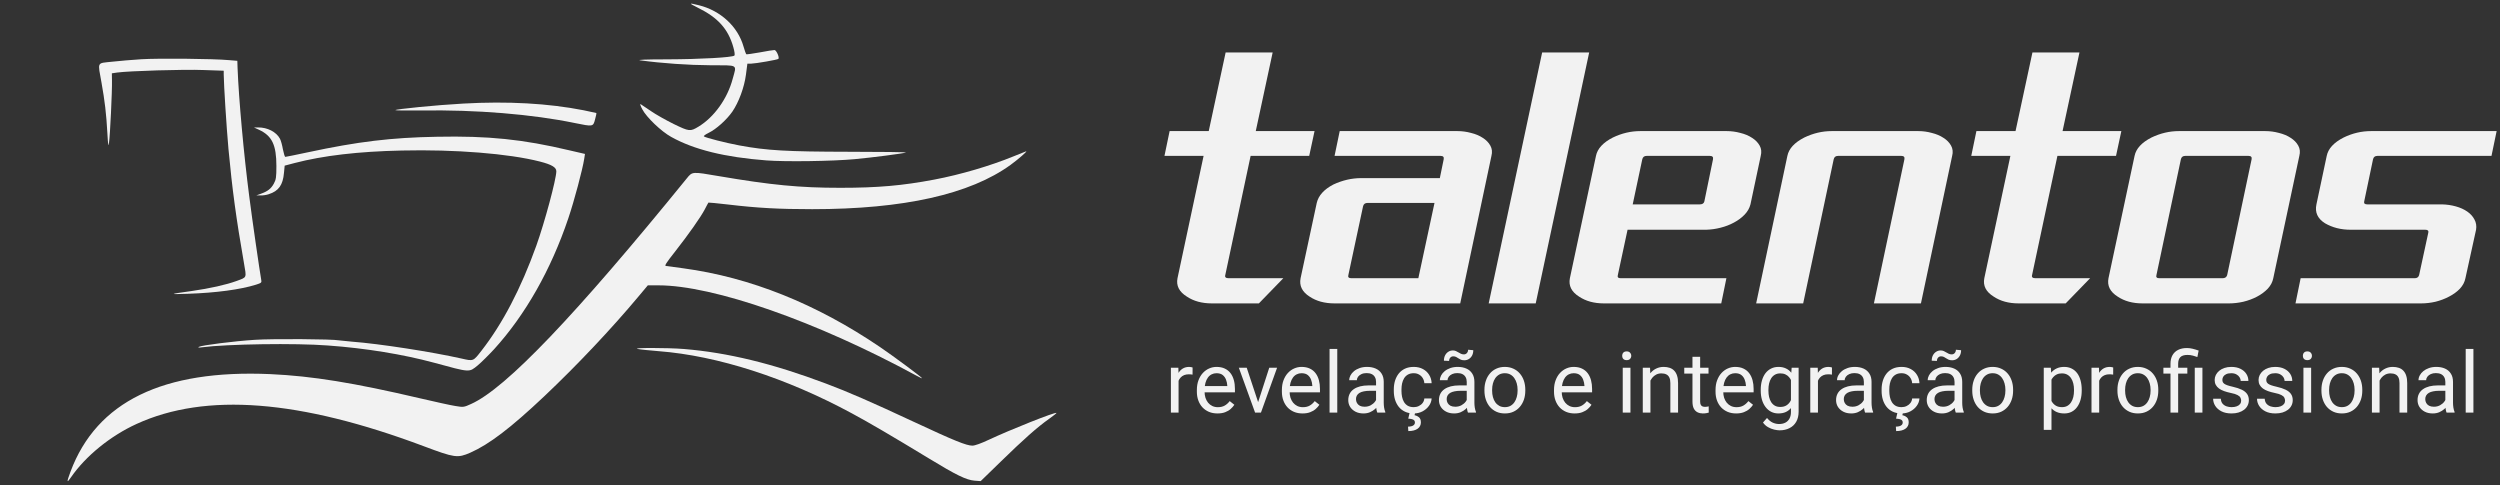 <svg width="206" height="40" viewBox="0 0 206 40" fill="none" xmlns="http://www.w3.org/2000/svg">
<rect x="0" y="0" width="206" height="40" fill="#333333" stroke="none"/>
<path d="M97.114 30.883V34H96.482V30.302H97.097L97.114 30.883ZM98.269 30.281L98.266 30.869C98.214 30.858 98.164 30.851 98.116 30.849C98.07 30.844 98.018 30.842 97.959 30.842C97.813 30.842 97.684 30.865 97.572 30.91C97.461 30.956 97.366 31.02 97.289 31.102C97.211 31.184 97.15 31.282 97.104 31.395C97.061 31.507 97.032 31.63 97.019 31.765L96.841 31.867C96.841 31.644 96.862 31.434 96.906 31.238C96.951 31.042 97.021 30.869 97.114 30.719C97.208 30.566 97.326 30.448 97.47 30.363C97.616 30.277 97.789 30.233 97.989 30.233C98.035 30.233 98.087 30.239 98.147 30.25C98.206 30.26 98.247 30.27 98.269 30.281ZM100.32 34.068C100.063 34.068 99.829 34.025 99.62 33.938C99.412 33.85 99.233 33.725 99.083 33.566C98.935 33.406 98.821 33.217 98.741 32.998C98.662 32.78 98.622 32.541 98.622 32.281V32.137C98.622 31.836 98.666 31.569 98.755 31.334C98.844 31.097 98.965 30.896 99.117 30.732C99.27 30.568 99.443 30.444 99.637 30.36C99.83 30.276 100.031 30.233 100.238 30.233C100.503 30.233 100.73 30.279 100.922 30.37C101.116 30.461 101.274 30.589 101.397 30.753C101.52 30.915 101.611 31.106 101.67 31.327C101.73 31.546 101.759 31.785 101.759 32.045V32.329H98.998V31.812H101.127V31.765C101.118 31.601 101.084 31.441 101.024 31.286C100.967 31.131 100.876 31.004 100.751 30.903C100.626 30.803 100.455 30.753 100.238 30.753C100.095 30.753 99.963 30.784 99.842 30.845C99.721 30.904 99.617 30.993 99.531 31.112C99.444 31.23 99.377 31.375 99.329 31.546C99.281 31.717 99.257 31.914 99.257 32.137V32.281C99.257 32.456 99.281 32.621 99.329 32.776C99.379 32.929 99.451 33.063 99.544 33.18C99.64 33.296 99.755 33.387 99.89 33.453C100.026 33.519 100.181 33.552 100.354 33.552C100.578 33.552 100.767 33.507 100.922 33.416C101.077 33.324 101.212 33.203 101.329 33.05L101.711 33.354C101.632 33.475 101.53 33.59 101.407 33.699C101.284 33.809 101.133 33.898 100.953 33.966C100.775 34.034 100.564 34.068 100.32 34.068ZM103.574 33.429L104.586 30.302H105.232L103.902 34H103.479L103.574 33.429ZM102.73 30.302L103.772 33.446L103.844 34H103.42L102.081 30.302H102.73ZM107.327 34.068C107.07 34.068 106.836 34.025 106.626 33.938C106.419 33.85 106.24 33.725 106.09 33.566C105.942 33.406 105.828 33.217 105.748 32.998C105.668 32.78 105.628 32.541 105.628 32.281V32.137C105.628 31.836 105.673 31.569 105.762 31.334C105.851 31.097 105.971 30.896 106.124 30.732C106.277 30.568 106.45 30.444 106.644 30.36C106.837 30.276 107.038 30.233 107.245 30.233C107.509 30.233 107.737 30.279 107.929 30.37C108.122 30.461 108.281 30.589 108.404 30.753C108.527 30.915 108.618 31.106 108.677 31.327C108.736 31.546 108.766 31.785 108.766 32.045V32.329H106.004V31.812H108.134V31.765C108.125 31.601 108.09 31.441 108.031 31.286C107.974 31.131 107.883 31.004 107.758 30.903C107.632 30.803 107.462 30.753 107.245 30.753C107.102 30.753 106.969 30.784 106.849 30.845C106.728 30.904 106.624 30.993 106.538 31.112C106.451 31.23 106.384 31.375 106.336 31.546C106.288 31.717 106.264 31.914 106.264 32.137V32.281C106.264 32.456 106.288 32.621 106.336 32.776C106.386 32.929 106.458 33.063 106.551 33.18C106.647 33.296 106.762 33.387 106.896 33.453C107.033 33.519 107.188 33.552 107.361 33.552C107.585 33.552 107.774 33.507 107.929 33.416C108.084 33.324 108.219 33.203 108.335 33.05L108.718 33.354C108.639 33.475 108.537 33.59 108.414 33.699C108.291 33.809 108.139 33.898 107.959 33.966C107.782 34.034 107.571 34.068 107.327 34.068ZM110.191 28.75V34H109.556V28.75H110.191ZM113.387 33.368V31.464C113.387 31.318 113.358 31.192 113.298 31.084C113.241 30.975 113.155 30.891 113.039 30.831C112.922 30.772 112.779 30.743 112.608 30.743C112.448 30.743 112.308 30.77 112.188 30.825C112.069 30.879 111.976 30.951 111.907 31.04C111.841 31.129 111.808 31.225 111.808 31.327H111.176C111.176 31.195 111.21 31.064 111.278 30.934C111.347 30.804 111.445 30.687 111.572 30.582C111.702 30.475 111.857 30.391 112.037 30.329C112.219 30.265 112.422 30.233 112.646 30.233C112.914 30.233 113.151 30.279 113.356 30.37C113.564 30.461 113.726 30.599 113.842 30.784C113.96 30.966 114.02 31.195 114.02 31.471V33.193C114.02 33.316 114.03 33.447 114.05 33.586C114.073 33.725 114.106 33.845 114.149 33.945V34H113.49C113.458 33.927 113.433 33.83 113.415 33.709C113.396 33.586 113.387 33.472 113.387 33.368ZM113.497 31.758L113.503 32.202H112.864C112.684 32.202 112.524 32.217 112.382 32.247C112.241 32.274 112.123 32.316 112.027 32.373C111.931 32.43 111.858 32.502 111.808 32.588C111.758 32.673 111.733 32.772 111.733 32.886C111.733 33.002 111.759 33.108 111.812 33.204C111.864 33.299 111.943 33.376 112.047 33.433C112.154 33.487 112.285 33.515 112.44 33.515C112.634 33.515 112.805 33.474 112.953 33.392C113.101 33.31 113.219 33.209 113.305 33.091C113.394 32.972 113.442 32.857 113.449 32.746L113.719 33.05C113.703 33.145 113.66 33.252 113.589 33.368C113.518 33.484 113.424 33.596 113.305 33.703C113.189 33.807 113.05 33.895 112.888 33.966C112.729 34.034 112.549 34.068 112.348 34.068C112.097 34.068 111.878 34.019 111.688 33.921C111.502 33.823 111.356 33.692 111.251 33.528C111.148 33.362 111.097 33.176 111.097 32.971C111.097 32.773 111.136 32.599 111.213 32.448C111.291 32.296 111.403 32.169 111.548 32.069C111.694 31.966 111.87 31.889 112.075 31.836C112.28 31.784 112.509 31.758 112.762 31.758H113.497ZM116.494 33.549C116.645 33.549 116.784 33.518 116.911 33.456C117.039 33.395 117.144 33.311 117.226 33.204C117.308 33.094 117.354 32.97 117.366 32.831H117.967C117.956 33.05 117.882 33.254 117.745 33.443C117.611 33.63 117.434 33.781 117.215 33.898C116.997 34.011 116.756 34.068 116.494 34.068C116.216 34.068 115.973 34.019 115.766 33.921C115.561 33.823 115.39 33.689 115.253 33.518C115.119 33.347 115.018 33.151 114.949 32.93C114.883 32.707 114.85 32.471 114.85 32.223V32.079C114.85 31.831 114.883 31.596 114.949 31.375C115.018 31.152 115.119 30.955 115.253 30.784C115.39 30.613 115.561 30.478 115.766 30.38C115.973 30.282 116.216 30.233 116.494 30.233C116.784 30.233 117.036 30.293 117.253 30.411C117.469 30.527 117.639 30.687 117.762 30.89C117.888 31.09 117.956 31.318 117.967 31.573H117.366C117.354 31.421 117.311 31.283 117.236 31.16C117.163 31.037 117.063 30.939 116.935 30.866C116.81 30.791 116.663 30.753 116.494 30.753C116.3 30.753 116.138 30.792 116.005 30.869C115.875 30.944 115.772 31.047 115.694 31.177C115.619 31.304 115.564 31.447 115.53 31.604C115.498 31.759 115.482 31.917 115.482 32.079V32.223C115.482 32.384 115.498 32.544 115.53 32.701C115.562 32.858 115.616 33.001 115.691 33.128C115.768 33.256 115.872 33.359 116.002 33.436C116.134 33.511 116.298 33.549 116.494 33.549ZM116.146 34.034H116.6L116.559 34.215C116.691 34.238 116.811 34.293 116.918 34.379C117.027 34.466 117.082 34.608 117.082 34.807C117.082 34.914 117.059 35.011 117.014 35.097C116.97 35.186 116.905 35.261 116.819 35.323C116.732 35.387 116.624 35.435 116.494 35.47C116.367 35.504 116.217 35.521 116.046 35.521L116.022 35.155C116.127 35.155 116.222 35.144 116.306 35.121C116.393 35.098 116.461 35.062 116.511 35.012C116.564 34.962 116.59 34.897 116.59 34.817C116.59 34.742 116.57 34.682 116.532 34.639C116.493 34.596 116.433 34.563 116.351 34.54C116.271 34.52 116.167 34.505 116.04 34.496L116.146 34.034ZM120.859 33.368V31.464C120.859 31.318 120.829 31.192 120.77 31.084C120.713 30.975 120.626 30.891 120.51 30.831C120.394 30.772 120.25 30.743 120.08 30.743C119.92 30.743 119.78 30.77 119.659 30.825C119.541 30.879 119.447 30.951 119.379 31.04C119.313 31.129 119.28 31.225 119.28 31.327H118.647C118.647 31.195 118.682 31.064 118.75 30.934C118.818 30.804 118.916 30.687 119.044 30.582C119.174 30.475 119.329 30.391 119.509 30.329C119.691 30.265 119.894 30.233 120.117 30.233C120.386 30.233 120.623 30.279 120.828 30.37C121.035 30.461 121.197 30.599 121.313 30.784C121.432 30.966 121.491 31.195 121.491 31.471V33.193C121.491 33.316 121.501 33.447 121.522 33.586C121.545 33.725 121.578 33.845 121.621 33.945V34H120.961C120.93 33.927 120.904 33.83 120.886 33.709C120.868 33.586 120.859 33.472 120.859 33.368ZM120.968 31.758L120.975 32.202H120.336C120.156 32.202 119.995 32.217 119.854 32.247C119.713 32.274 119.594 32.316 119.499 32.373C119.403 32.43 119.33 32.502 119.28 32.588C119.23 32.673 119.205 32.772 119.205 32.886C119.205 33.002 119.231 33.108 119.283 33.204C119.336 33.299 119.414 33.376 119.519 33.433C119.626 33.487 119.757 33.515 119.912 33.515C120.106 33.515 120.277 33.474 120.425 33.392C120.573 33.31 120.69 33.209 120.777 33.091C120.866 32.972 120.914 32.857 120.92 32.746L121.19 33.05C121.174 33.145 121.131 33.252 121.061 33.368C120.99 33.484 120.895 33.596 120.777 33.703C120.661 33.807 120.522 33.895 120.36 33.966C120.2 34.034 120.02 34.068 119.82 34.068C119.569 34.068 119.349 34.019 119.16 33.921C118.973 33.823 118.827 33.692 118.723 33.528C118.62 33.362 118.569 33.176 118.569 32.971C118.569 32.773 118.608 32.599 118.685 32.448C118.763 32.296 118.874 32.169 119.02 32.069C119.166 31.966 119.341 31.889 119.546 31.836C119.751 31.784 119.98 31.758 120.233 31.758H120.968ZM120.972 28.818L121.399 28.856C121.399 29.022 121.366 29.168 121.3 29.294C121.234 29.419 121.145 29.516 121.033 29.584C120.924 29.652 120.8 29.686 120.661 29.686C120.544 29.686 120.449 29.671 120.374 29.639C120.298 29.605 120.231 29.567 120.172 29.526C120.113 29.483 120.05 29.445 119.984 29.413C119.92 29.379 119.84 29.362 119.745 29.362C119.649 29.362 119.568 29.398 119.502 29.471C119.438 29.544 119.406 29.634 119.406 29.741L118.979 29.721C118.979 29.554 119.011 29.409 119.075 29.283C119.141 29.156 119.23 29.056 119.341 28.986C119.453 28.913 119.577 28.877 119.714 28.877C119.812 28.877 119.897 28.894 119.97 28.928C120.045 28.96 120.116 28.997 120.182 29.041C120.248 29.081 120.317 29.119 120.387 29.153C120.458 29.185 120.539 29.201 120.63 29.201C120.726 29.201 120.806 29.165 120.873 29.092C120.939 29.017 120.972 28.925 120.972 28.818ZM122.318 32.192V32.113C122.318 31.847 122.357 31.599 122.435 31.372C122.512 31.141 122.624 30.942 122.77 30.773C122.915 30.602 123.092 30.47 123.299 30.377C123.507 30.281 123.739 30.233 123.997 30.233C124.256 30.233 124.49 30.281 124.697 30.377C124.907 30.47 125.085 30.602 125.23 30.773C125.379 30.942 125.491 31.141 125.569 31.372C125.646 31.599 125.685 31.847 125.685 32.113V32.192C125.685 32.459 125.646 32.706 125.569 32.934C125.491 33.161 125.379 33.361 125.23 33.532C125.085 33.7 124.908 33.833 124.701 33.928C124.496 34.022 124.263 34.068 124.003 34.068C123.744 34.068 123.51 34.022 123.303 33.928C123.095 33.833 122.918 33.7 122.77 33.532C122.624 33.361 122.512 33.161 122.435 32.934C122.357 32.706 122.318 32.459 122.318 32.192ZM122.951 32.113V32.192C122.951 32.377 122.972 32.551 123.016 32.715C123.059 32.877 123.124 33.02 123.21 33.145C123.299 33.271 123.41 33.37 123.542 33.443C123.674 33.514 123.828 33.549 124.003 33.549C124.177 33.549 124.328 33.514 124.458 33.443C124.59 33.37 124.7 33.271 124.786 33.145C124.873 33.02 124.938 32.877 124.981 32.715C125.027 32.551 125.049 32.377 125.049 32.192V32.113C125.049 31.931 125.027 31.759 124.981 31.597C124.938 31.433 124.872 31.288 124.783 31.163C124.696 31.035 124.587 30.935 124.455 30.862C124.325 30.789 124.172 30.753 123.997 30.753C123.823 30.753 123.671 30.789 123.539 30.862C123.409 30.935 123.299 31.035 123.21 31.163C123.124 31.288 123.059 31.433 123.016 31.597C122.972 31.759 122.951 31.931 122.951 32.113ZM129.749 34.068C129.492 34.068 129.258 34.025 129.048 33.938C128.841 33.85 128.662 33.725 128.512 33.566C128.364 33.406 128.25 33.217 128.17 32.998C128.09 32.78 128.05 32.541 128.05 32.281V32.137C128.05 31.836 128.095 31.569 128.184 31.334C128.272 31.097 128.393 30.896 128.546 30.732C128.699 30.568 128.872 30.444 129.065 30.36C129.259 30.276 129.46 30.233 129.667 30.233C129.931 30.233 130.159 30.279 130.351 30.37C130.544 30.461 130.703 30.589 130.826 30.753C130.949 30.915 131.04 31.106 131.099 31.327C131.158 31.546 131.188 31.785 131.188 32.045V32.329H128.426V31.812H130.556V31.765C130.547 31.601 130.512 31.441 130.453 31.286C130.396 31.131 130.305 31.004 130.18 30.903C130.054 30.803 129.883 30.753 129.667 30.753C129.523 30.753 129.391 30.784 129.271 30.845C129.15 30.904 129.046 30.993 128.959 31.112C128.873 31.23 128.806 31.375 128.758 31.546C128.71 31.717 128.686 31.914 128.686 32.137V32.281C128.686 32.456 128.71 32.621 128.758 32.776C128.808 32.929 128.88 33.063 128.973 33.18C129.069 33.296 129.184 33.387 129.318 33.453C129.455 33.519 129.61 33.552 129.783 33.552C130.007 33.552 130.196 33.507 130.351 33.416C130.506 33.324 130.641 33.203 130.757 33.05L131.14 33.354C131.06 33.475 130.959 33.59 130.836 33.699C130.713 33.809 130.561 33.898 130.381 33.966C130.204 34.034 129.993 34.068 129.749 34.068ZM134.35 30.302V34H133.714V30.302H134.35ZM133.666 29.321C133.666 29.218 133.697 29.132 133.758 29.061C133.822 28.99 133.916 28.955 134.039 28.955C134.159 28.955 134.252 28.99 134.315 29.061C134.382 29.132 134.415 29.218 134.415 29.321C134.415 29.419 134.382 29.503 134.315 29.574C134.252 29.642 134.159 29.676 134.039 29.676C133.916 29.676 133.822 29.642 133.758 29.574C133.697 29.503 133.666 29.419 133.666 29.321ZM135.997 31.091V34H135.365V30.302H135.963L135.997 31.091ZM135.847 32.011L135.583 32.001C135.586 31.748 135.623 31.514 135.696 31.3C135.769 31.083 135.872 30.895 136.004 30.736C136.136 30.576 136.293 30.453 136.476 30.367C136.66 30.278 136.864 30.233 137.087 30.233C137.27 30.233 137.434 30.259 137.58 30.309C137.725 30.356 137.85 30.434 137.952 30.541C138.057 30.648 138.137 30.787 138.191 30.958C138.246 31.127 138.273 31.333 138.273 31.577V34H137.638V31.57C137.638 31.376 137.609 31.221 137.552 31.105C137.495 30.986 137.412 30.901 137.303 30.849C137.193 30.794 137.059 30.767 136.899 30.767C136.742 30.767 136.599 30.8 136.469 30.866C136.341 30.932 136.231 31.023 136.137 31.139C136.046 31.255 135.974 31.389 135.922 31.539C135.872 31.687 135.847 31.844 135.847 32.011ZM140.782 30.302V30.787H138.783V30.302H140.782ZM139.459 29.403H140.092V33.084C140.092 33.209 140.111 33.304 140.15 33.368C140.189 33.431 140.239 33.474 140.3 33.494C140.362 33.515 140.428 33.525 140.499 33.525C140.551 33.525 140.606 33.52 140.663 33.511C140.722 33.5 140.766 33.491 140.796 33.484L140.799 34C140.749 34.016 140.683 34.031 140.601 34.044C140.521 34.06 140.424 34.068 140.311 34.068C140.156 34.068 140.013 34.038 139.883 33.976C139.753 33.915 139.65 33.812 139.572 33.669C139.497 33.523 139.459 33.327 139.459 33.081V29.403ZM143.059 34.068C142.801 34.068 142.568 34.025 142.358 33.938C142.151 33.85 141.972 33.725 141.821 33.566C141.673 33.406 141.559 33.217 141.479 32.998C141.4 32.78 141.36 32.541 141.36 32.281V32.137C141.36 31.836 141.404 31.569 141.493 31.334C141.582 31.097 141.703 30.896 141.855 30.732C142.008 30.568 142.181 30.444 142.375 30.36C142.569 30.276 142.769 30.233 142.977 30.233C143.241 30.233 143.469 30.279 143.66 30.37C143.854 30.461 144.012 30.589 144.135 30.753C144.258 30.915 144.349 31.106 144.409 31.327C144.468 31.546 144.498 31.785 144.498 32.045V32.329H141.736V31.812H143.865V31.765C143.856 31.601 143.822 31.441 143.763 31.286C143.706 31.131 143.615 31.004 143.489 30.903C143.364 30.803 143.193 30.753 142.977 30.753C142.833 30.753 142.701 30.784 142.58 30.845C142.459 30.904 142.356 30.993 142.269 31.112C142.182 31.23 142.115 31.375 142.067 31.546C142.02 31.717 141.996 31.914 141.996 32.137V32.281C141.996 32.456 142.02 32.621 142.067 32.776C142.118 32.929 142.189 33.063 142.283 33.18C142.378 33.296 142.493 33.387 142.628 33.453C142.765 33.519 142.92 33.552 143.093 33.552C143.316 33.552 143.505 33.507 143.66 33.416C143.815 33.324 143.951 33.203 144.067 33.05L144.45 33.354C144.37 33.475 144.269 33.59 144.146 33.699C144.022 33.809 143.871 33.898 143.691 33.966C143.513 34.034 143.302 34.068 143.059 34.068ZM147.632 30.302H148.206V33.921C148.206 34.247 148.14 34.525 148.008 34.755C147.876 34.986 147.691 35.16 147.454 35.278C147.219 35.399 146.948 35.459 146.641 35.459C146.513 35.459 146.363 35.439 146.189 35.398C146.019 35.359 145.85 35.292 145.684 35.196C145.52 35.103 145.382 34.976 145.27 34.817L145.602 34.441C145.757 34.628 145.918 34.758 146.087 34.831C146.258 34.904 146.426 34.94 146.593 34.94C146.793 34.94 146.966 34.902 147.112 34.827C147.258 34.752 147.371 34.64 147.451 34.492C147.533 34.346 147.574 34.166 147.574 33.952V31.115L147.632 30.302ZM145.085 32.192V32.12C145.085 31.838 145.118 31.581 145.185 31.351C145.253 31.119 145.35 30.919 145.475 30.753C145.603 30.587 145.757 30.459 145.937 30.37C146.117 30.279 146.319 30.233 146.545 30.233C146.777 30.233 146.98 30.274 147.153 30.356C147.329 30.436 147.477 30.553 147.598 30.709C147.721 30.861 147.818 31.046 147.888 31.262C147.959 31.479 148.008 31.724 148.035 31.997V32.312C148.01 32.583 147.961 32.827 147.888 33.043C147.818 33.259 147.721 33.444 147.598 33.597C147.477 33.749 147.329 33.867 147.153 33.949C146.978 34.029 146.773 34.068 146.538 34.068C146.317 34.068 146.117 34.022 145.937 33.928C145.759 33.835 145.606 33.704 145.479 33.535C145.351 33.367 145.253 33.168 145.185 32.94C145.118 32.71 145.085 32.461 145.085 32.192ZM145.718 32.12V32.192C145.718 32.377 145.736 32.55 145.772 32.711C145.811 32.873 145.869 33.016 145.947 33.139C146.027 33.262 146.128 33.359 146.251 33.429C146.374 33.498 146.521 33.532 146.692 33.532C146.902 33.532 147.075 33.487 147.211 33.398C147.348 33.31 147.456 33.192 147.536 33.046C147.618 32.901 147.682 32.742 147.728 32.571V31.748C147.702 31.622 147.664 31.502 147.611 31.385C147.561 31.267 147.495 31.162 147.413 31.071C147.333 30.977 147.234 30.903 147.116 30.849C146.997 30.794 146.858 30.767 146.699 30.767C146.526 30.767 146.376 30.803 146.251 30.876C146.128 30.947 146.027 31.045 145.947 31.17C145.869 31.293 145.811 31.436 145.772 31.601C145.736 31.762 145.718 31.936 145.718 32.12ZM149.799 30.883V34H149.167V30.302H149.782L149.799 30.883ZM150.954 30.281L150.951 30.869C150.898 30.858 150.848 30.851 150.8 30.849C150.755 30.844 150.702 30.842 150.643 30.842C150.497 30.842 150.368 30.865 150.257 30.91C150.145 30.956 150.051 31.02 149.973 31.102C149.896 31.184 149.834 31.282 149.789 31.395C149.745 31.507 149.717 31.63 149.703 31.765L149.525 31.867C149.525 31.644 149.547 31.434 149.59 31.238C149.636 31.042 149.705 30.869 149.799 30.719C149.892 30.566 150.011 30.448 150.154 30.363C150.3 30.277 150.473 30.233 150.674 30.233C150.719 30.233 150.772 30.239 150.831 30.25C150.89 30.26 150.931 30.27 150.954 30.281ZM153.583 33.368V31.464C153.583 31.318 153.553 31.192 153.494 31.084C153.437 30.975 153.35 30.891 153.234 30.831C153.118 30.772 152.974 30.743 152.803 30.743C152.644 30.743 152.504 30.77 152.383 30.825C152.264 30.879 152.171 30.951 152.103 31.04C152.036 31.129 152.003 31.225 152.003 31.327H151.371C151.371 31.195 151.405 31.064 151.474 30.934C151.542 30.804 151.64 30.687 151.768 30.582C151.897 30.475 152.052 30.391 152.232 30.329C152.415 30.265 152.618 30.233 152.841 30.233C153.11 30.233 153.347 30.279 153.552 30.37C153.759 30.461 153.921 30.599 154.037 30.784C154.156 30.966 154.215 31.195 154.215 31.471V33.193C154.215 33.316 154.225 33.447 154.246 33.586C154.268 33.725 154.301 33.845 154.345 33.945V34H153.685C153.653 33.927 153.628 33.83 153.61 33.709C153.592 33.586 153.583 33.472 153.583 33.368ZM153.692 31.758L153.699 32.202H153.06C152.88 32.202 152.719 32.217 152.578 32.247C152.436 32.274 152.318 32.316 152.222 32.373C152.126 32.43 152.054 32.502 152.003 32.588C151.953 32.673 151.928 32.772 151.928 32.886C151.928 33.002 151.954 33.108 152.007 33.204C152.059 33.299 152.138 33.376 152.243 33.433C152.35 33.487 152.481 33.515 152.636 33.515C152.829 33.515 153 33.474 153.148 33.392C153.297 33.31 153.414 33.209 153.5 33.091C153.589 32.972 153.637 32.857 153.644 32.746L153.914 33.05C153.898 33.145 153.855 33.252 153.784 33.368C153.714 33.484 153.619 33.596 153.5 33.703C153.384 33.807 153.245 33.895 153.083 33.966C152.924 34.034 152.744 34.068 152.543 34.068C152.293 34.068 152.073 34.019 151.884 33.921C151.697 33.823 151.551 33.692 151.446 33.528C151.344 33.362 151.292 33.176 151.292 32.971C151.292 32.773 151.331 32.599 151.409 32.448C151.486 32.296 151.598 32.169 151.744 32.069C151.889 31.966 152.065 31.889 152.27 31.836C152.475 31.784 152.704 31.758 152.957 31.758H153.692ZM156.689 33.549C156.84 33.549 156.979 33.518 157.106 33.456C157.234 33.395 157.339 33.311 157.421 33.204C157.503 33.094 157.55 32.97 157.561 32.831H158.163C158.151 33.05 158.077 33.254 157.94 33.443C157.806 33.63 157.629 33.781 157.411 33.898C157.192 34.011 156.951 34.068 156.689 34.068C156.411 34.068 156.169 34.019 155.961 33.921C155.756 33.823 155.585 33.689 155.449 33.518C155.314 33.347 155.213 33.151 155.145 32.93C155.078 32.707 155.045 32.471 155.045 32.223V32.079C155.045 31.831 155.078 31.596 155.145 31.375C155.213 31.152 155.314 30.955 155.449 30.784C155.585 30.613 155.756 30.478 155.961 30.38C156.169 30.282 156.411 30.233 156.689 30.233C156.979 30.233 157.232 30.293 157.448 30.411C157.665 30.527 157.834 30.687 157.958 30.89C158.083 31.09 158.151 31.318 158.163 31.573H157.561C157.55 31.421 157.506 31.283 157.431 31.16C157.358 31.037 157.258 30.939 157.13 30.866C157.005 30.791 156.858 30.753 156.689 30.753C156.496 30.753 156.333 30.792 156.201 30.869C156.071 30.944 155.967 31.047 155.89 31.177C155.814 31.304 155.76 31.447 155.726 31.604C155.694 31.759 155.678 31.917 155.678 32.079V32.223C155.678 32.384 155.694 32.544 155.726 32.701C155.757 32.858 155.811 33.001 155.886 33.128C155.964 33.256 156.067 33.359 156.197 33.436C156.329 33.511 156.493 33.549 156.689 33.549ZM156.341 34.034H156.795L156.754 34.215C156.887 34.238 157.006 34.293 157.113 34.379C157.223 34.466 157.277 34.608 157.277 34.807C157.277 34.914 157.255 35.011 157.209 35.097C157.166 35.186 157.101 35.261 157.014 35.323C156.928 35.387 156.819 35.435 156.689 35.47C156.562 35.504 156.413 35.521 156.242 35.521L156.218 35.155C156.323 35.155 156.417 35.144 156.501 35.121C156.588 35.098 156.656 35.062 156.707 35.012C156.759 34.962 156.785 34.897 156.785 34.817C156.785 34.742 156.766 34.682 156.727 34.639C156.688 34.596 156.628 34.563 156.546 34.54C156.466 34.52 156.362 34.505 156.235 34.496L156.341 34.034ZM161.054 33.368V31.464C161.054 31.318 161.025 31.192 160.965 31.084C160.908 30.975 160.822 30.891 160.706 30.831C160.589 30.772 160.446 30.743 160.275 30.743C160.115 30.743 159.975 30.77 159.854 30.825C159.736 30.879 159.643 30.951 159.574 31.04C159.508 31.129 159.475 31.225 159.475 31.327H158.843C158.843 31.195 158.877 31.064 158.945 30.934C159.014 30.804 159.112 30.687 159.239 30.582C159.369 30.475 159.524 30.391 159.704 30.329C159.886 30.265 160.089 30.233 160.312 30.233C160.581 30.233 160.818 30.279 161.023 30.37C161.231 30.461 161.393 30.599 161.509 30.784C161.627 30.966 161.687 31.195 161.687 31.471V33.193C161.687 33.316 161.697 33.447 161.717 33.586C161.74 33.725 161.773 33.845 161.816 33.945V34H161.157C161.125 33.927 161.1 33.83 161.082 33.709C161.063 33.586 161.054 33.472 161.054 33.368ZM161.164 31.758L161.17 32.202H160.531C160.351 32.202 160.191 32.217 160.049 32.247C159.908 32.274 159.79 32.316 159.694 32.373C159.598 32.43 159.525 32.502 159.475 32.588C159.425 32.673 159.4 32.772 159.4 32.886C159.4 33.002 159.426 33.108 159.479 33.204C159.531 33.299 159.61 33.376 159.714 33.433C159.821 33.487 159.952 33.515 160.107 33.515C160.301 33.515 160.472 33.474 160.62 33.392C160.768 33.31 160.886 33.209 160.972 33.091C161.061 32.972 161.109 32.857 161.116 32.746L161.386 33.05C161.37 33.145 161.326 33.252 161.256 33.368C161.185 33.484 161.091 33.596 160.972 33.703C160.856 33.807 160.717 33.895 160.555 33.966C160.396 34.034 160.216 34.068 160.015 34.068C159.764 34.068 159.545 34.019 159.355 33.921C159.169 33.823 159.023 33.692 158.918 33.528C158.815 33.362 158.764 33.176 158.764 32.971C158.764 32.773 158.803 32.599 158.88 32.448C158.958 32.296 159.069 32.169 159.215 32.069C159.361 31.966 159.537 31.889 159.742 31.836C159.947 31.784 160.176 31.758 160.429 31.758H161.164ZM161.167 28.818L161.594 28.856C161.594 29.022 161.561 29.168 161.495 29.294C161.429 29.419 161.34 29.516 161.229 29.584C161.119 29.652 160.995 29.686 160.856 29.686C160.74 29.686 160.644 29.671 160.569 29.639C160.494 29.605 160.426 29.567 160.367 29.526C160.308 29.483 160.245 29.445 160.179 29.413C160.115 29.379 160.036 29.362 159.94 29.362C159.844 29.362 159.763 29.398 159.697 29.471C159.633 29.544 159.602 29.634 159.602 29.741L159.174 29.721C159.174 29.554 159.206 29.409 159.27 29.283C159.336 29.156 159.425 29.056 159.537 28.986C159.648 28.913 159.772 28.877 159.909 28.877C160.007 28.877 160.093 28.894 160.166 28.928C160.241 28.96 160.311 28.997 160.377 29.041C160.444 29.081 160.512 29.119 160.583 29.153C160.653 29.185 160.734 29.201 160.825 29.201C160.921 29.201 161.002 29.165 161.068 29.092C161.134 29.017 161.167 28.925 161.167 28.818ZM162.514 32.192V32.113C162.514 31.847 162.552 31.599 162.63 31.372C162.707 31.141 162.819 30.942 162.965 30.773C163.111 30.602 163.287 30.47 163.495 30.377C163.702 30.281 163.934 30.233 164.192 30.233C164.452 30.233 164.685 30.281 164.893 30.377C165.102 30.47 165.28 30.602 165.426 30.773C165.574 30.942 165.687 31.141 165.764 31.372C165.842 31.599 165.88 31.847 165.88 32.113V32.192C165.88 32.459 165.842 32.706 165.764 32.934C165.687 33.161 165.574 33.361 165.426 33.532C165.28 33.7 165.103 33.833 164.896 33.928C164.691 34.022 164.458 34.068 164.199 34.068C163.939 34.068 163.705 34.022 163.498 33.928C163.291 33.833 163.113 33.7 162.965 33.532C162.819 33.361 162.707 33.161 162.63 32.934C162.552 32.706 162.514 32.459 162.514 32.192ZM163.146 32.113V32.192C163.146 32.377 163.168 32.551 163.211 32.715C163.254 32.877 163.319 33.02 163.406 33.145C163.495 33.271 163.605 33.37 163.737 33.443C163.869 33.514 164.023 33.549 164.199 33.549C164.372 33.549 164.523 33.514 164.653 33.443C164.785 33.37 164.895 33.271 164.981 33.145C165.068 33.02 165.133 32.877 165.176 32.715C165.222 32.551 165.245 32.377 165.245 32.192V32.113C165.245 31.931 165.222 31.759 165.176 31.597C165.133 31.433 165.067 31.288 164.978 31.163C164.891 31.035 164.782 30.935 164.65 30.862C164.52 30.789 164.367 30.753 164.192 30.753C164.019 30.753 163.866 30.789 163.734 30.862C163.604 30.935 163.495 31.035 163.406 31.163C163.319 31.288 163.254 31.433 163.211 31.597C163.168 31.759 163.146 31.931 163.146 32.113ZM169.042 31.013V35.422H168.406V30.302H168.987L169.042 31.013ZM171.534 32.12V32.192C171.534 32.461 171.502 32.71 171.438 32.94C171.374 33.168 171.281 33.367 171.158 33.535C171.037 33.704 170.888 33.835 170.71 33.928C170.532 34.022 170.328 34.068 170.098 34.068C169.863 34.068 169.656 34.03 169.476 33.952C169.296 33.875 169.143 33.762 169.018 33.614C168.893 33.466 168.792 33.288 168.717 33.081C168.644 32.873 168.594 32.64 168.567 32.38V31.997C168.594 31.724 168.646 31.479 168.721 31.262C168.796 31.046 168.895 30.861 169.018 30.709C169.143 30.553 169.295 30.436 169.473 30.356C169.65 30.274 169.855 30.233 170.088 30.233C170.32 30.233 170.527 30.279 170.707 30.37C170.887 30.459 171.038 30.587 171.161 30.753C171.284 30.919 171.376 31.119 171.438 31.351C171.502 31.581 171.534 31.838 171.534 32.12ZM170.898 32.192V32.12C170.898 31.936 170.879 31.762 170.84 31.601C170.801 31.436 170.741 31.293 170.659 31.17C170.579 31.045 170.476 30.947 170.351 30.876C170.226 30.803 170.076 30.767 169.903 30.767C169.744 30.767 169.605 30.794 169.486 30.849C169.37 30.903 169.271 30.977 169.189 31.071C169.107 31.162 169.04 31.267 168.987 31.385C168.937 31.502 168.9 31.622 168.875 31.748V32.633C168.92 32.792 168.984 32.943 169.066 33.084C169.148 33.223 169.257 33.336 169.394 33.422C169.531 33.507 169.703 33.549 169.91 33.549C170.081 33.549 170.228 33.514 170.351 33.443C170.476 33.37 170.579 33.271 170.659 33.145C170.741 33.02 170.801 32.877 170.84 32.715C170.879 32.551 170.898 32.377 170.898 32.192ZM172.973 30.883V34H172.34V30.302H172.956L172.973 30.883ZM174.128 30.281L174.125 30.869C174.072 30.858 174.022 30.851 173.974 30.849C173.929 30.844 173.876 30.842 173.817 30.842C173.671 30.842 173.542 30.865 173.431 30.91C173.319 30.956 173.224 31.02 173.147 31.102C173.069 31.184 173.008 31.282 172.962 31.395C172.919 31.507 172.891 31.63 172.877 31.765L172.699 31.867C172.699 31.644 172.721 31.434 172.764 31.238C172.81 31.042 172.879 30.869 172.973 30.719C173.066 30.566 173.185 30.448 173.328 30.363C173.474 30.277 173.647 30.233 173.848 30.233C173.893 30.233 173.946 30.239 174.005 30.25C174.064 30.26 174.105 30.27 174.128 30.281ZM174.477 32.192V32.113C174.477 31.847 174.515 31.599 174.593 31.372C174.67 31.141 174.782 30.942 174.928 30.773C175.074 30.602 175.25 30.47 175.458 30.377C175.665 30.281 175.897 30.233 176.155 30.233C176.415 30.233 176.648 30.281 176.855 30.377C177.065 30.47 177.243 30.602 177.389 30.773C177.537 30.942 177.65 31.141 177.727 31.372C177.805 31.599 177.843 31.847 177.843 32.113V32.192C177.843 32.459 177.805 32.706 177.727 32.934C177.65 33.161 177.537 33.361 177.389 33.532C177.243 33.7 177.066 33.833 176.859 33.928C176.654 34.022 176.421 34.068 176.162 34.068C175.902 34.068 175.668 34.022 175.461 33.928C175.254 33.833 175.076 33.7 174.928 33.532C174.782 33.361 174.67 33.161 174.593 32.934C174.515 32.706 174.477 32.459 174.477 32.192ZM175.109 32.113V32.192C175.109 32.377 175.131 32.551 175.174 32.715C175.217 32.877 175.282 33.02 175.369 33.145C175.458 33.271 175.568 33.37 175.7 33.443C175.832 33.514 175.986 33.549 176.162 33.549C176.335 33.549 176.486 33.514 176.616 33.443C176.748 33.37 176.858 33.271 176.944 33.145C177.031 33.02 177.096 32.877 177.139 32.715C177.185 32.551 177.208 32.377 177.208 32.192V32.113C177.208 31.931 177.185 31.759 177.139 31.597C177.096 31.433 177.03 31.288 176.941 31.163C176.854 31.035 176.745 30.935 176.613 30.862C176.483 30.789 176.33 30.753 176.155 30.753C175.982 30.753 175.829 30.789 175.697 30.862C175.567 30.935 175.458 31.035 175.369 31.163C175.282 31.288 175.217 31.433 175.174 31.597C175.131 31.759 175.109 31.931 175.109 32.113ZM179.48 34H178.848V29.98C178.848 29.7 178.903 29.463 179.012 29.27C179.122 29.076 179.278 28.929 179.48 28.829C179.683 28.728 179.924 28.678 180.202 28.678C180.366 28.678 180.526 28.699 180.684 28.74C180.841 28.779 181.003 28.828 181.169 28.887L181.063 29.42C180.958 29.379 180.836 29.34 180.697 29.304C180.561 29.265 180.41 29.246 180.246 29.246C179.975 29.246 179.779 29.307 179.658 29.43C179.54 29.551 179.48 29.734 179.48 29.98V34ZM180.236 30.302V30.787H178.264V30.302H180.236ZM181.48 30.302V34H180.848V30.302H181.48ZM184.672 33.019C184.672 32.928 184.652 32.844 184.611 32.766C184.572 32.686 184.491 32.615 184.368 32.551C184.247 32.485 184.065 32.428 183.821 32.38C183.616 32.337 183.431 32.285 183.264 32.226C183.1 32.167 182.96 32.095 182.844 32.011C182.73 31.926 182.642 31.827 182.581 31.713C182.519 31.599 182.488 31.466 182.488 31.314C182.488 31.168 182.52 31.03 182.584 30.9C182.65 30.77 182.742 30.655 182.861 30.555C182.982 30.454 183.126 30.376 183.295 30.319C183.464 30.262 183.652 30.233 183.859 30.233C184.155 30.233 184.408 30.286 184.618 30.391C184.827 30.495 184.988 30.636 185.1 30.811C185.211 30.984 185.267 31.177 185.267 31.389H184.635C184.635 31.286 184.604 31.187 184.542 31.091C184.483 30.993 184.396 30.912 184.279 30.849C184.165 30.785 184.025 30.753 183.859 30.753C183.683 30.753 183.541 30.78 183.432 30.835C183.325 30.887 183.246 30.955 183.196 31.037C183.148 31.119 183.124 31.205 183.124 31.296C183.124 31.365 183.135 31.426 183.158 31.481C183.183 31.533 183.227 31.582 183.288 31.628C183.35 31.671 183.436 31.712 183.548 31.751C183.66 31.79 183.802 31.828 183.975 31.867C184.278 31.936 184.528 32.018 184.724 32.113C184.92 32.209 185.065 32.326 185.161 32.465C185.257 32.604 185.305 32.773 185.305 32.971C185.305 33.133 185.271 33.281 185.202 33.416C185.136 33.55 185.039 33.666 184.912 33.764C184.786 33.86 184.636 33.935 184.46 33.99C184.287 34.042 184.092 34.068 183.876 34.068C183.55 34.068 183.274 34.01 183.049 33.894C182.823 33.778 182.652 33.627 182.536 33.443C182.42 33.258 182.362 33.063 182.362 32.858H182.998C183.007 33.032 183.057 33.169 183.148 33.272C183.239 33.372 183.351 33.444 183.483 33.487C183.615 33.528 183.746 33.549 183.876 33.549C184.049 33.549 184.194 33.526 184.31 33.48C184.429 33.435 184.519 33.372 184.58 33.292C184.642 33.213 184.672 33.122 184.672 33.019ZM188.289 33.019C188.289 32.928 188.268 32.844 188.227 32.766C188.188 32.686 188.107 32.615 187.984 32.551C187.864 32.485 187.681 32.428 187.438 32.38C187.232 32.337 187.047 32.285 186.88 32.226C186.716 32.167 186.576 32.095 186.46 32.011C186.346 31.926 186.258 31.827 186.197 31.713C186.135 31.599 186.104 31.466 186.104 31.314C186.104 31.168 186.136 31.03 186.2 30.9C186.266 30.77 186.359 30.655 186.477 30.555C186.598 30.454 186.743 30.376 186.911 30.319C187.08 30.262 187.268 30.233 187.475 30.233C187.771 30.233 188.024 30.286 188.234 30.391C188.444 30.495 188.604 30.636 188.716 30.811C188.827 30.984 188.883 31.177 188.883 31.389H188.251C188.251 31.286 188.22 31.187 188.159 31.091C188.099 30.993 188.012 30.912 187.896 30.849C187.782 30.785 187.641 30.753 187.475 30.753C187.3 30.753 187.157 30.78 187.048 30.835C186.941 30.887 186.862 30.955 186.812 31.037C186.764 31.119 186.74 31.205 186.74 31.296C186.74 31.365 186.752 31.426 186.774 31.481C186.799 31.533 186.843 31.582 186.904 31.628C186.966 31.671 187.052 31.712 187.164 31.751C187.276 31.79 187.418 31.828 187.591 31.867C187.894 31.936 188.144 32.018 188.34 32.113C188.536 32.209 188.682 32.326 188.777 32.465C188.873 32.604 188.921 32.773 188.921 32.971C188.921 33.133 188.887 33.281 188.818 33.416C188.752 33.55 188.655 33.666 188.528 33.764C188.403 33.86 188.252 33.935 188.077 33.99C187.903 34.042 187.709 34.068 187.492 34.068C187.166 34.068 186.891 34.01 186.665 33.894C186.439 33.778 186.269 33.627 186.152 33.443C186.036 33.258 185.978 33.063 185.978 32.858H186.614C186.623 33.032 186.673 33.169 186.764 33.272C186.855 33.372 186.967 33.444 187.099 33.487C187.231 33.528 187.362 33.549 187.492 33.549C187.665 33.549 187.81 33.526 187.926 33.48C188.045 33.435 188.135 33.372 188.196 33.292C188.258 33.213 188.289 33.122 188.289 33.019ZM190.438 30.302V34H189.803V30.302H190.438ZM189.755 29.321C189.755 29.218 189.786 29.132 189.847 29.061C189.911 28.99 190.004 28.955 190.127 28.955C190.248 28.955 190.34 28.99 190.404 29.061C190.47 29.132 190.503 29.218 190.503 29.321C190.503 29.419 190.47 29.503 190.404 29.574C190.34 29.642 190.248 29.676 190.127 29.676C190.004 29.676 189.911 29.642 189.847 29.574C189.786 29.503 189.755 29.419 189.755 29.321ZM191.286 32.192V32.113C191.286 31.847 191.325 31.599 191.402 31.372C191.48 31.141 191.591 30.942 191.737 30.773C191.883 30.602 192.06 30.47 192.267 30.377C192.474 30.281 192.707 30.233 192.964 30.233C193.224 30.233 193.458 30.281 193.665 30.377C193.875 30.47 194.052 30.602 194.198 30.773C194.346 30.942 194.459 31.141 194.537 31.372C194.614 31.599 194.653 31.847 194.653 32.113V32.192C194.653 32.459 194.614 32.706 194.537 32.934C194.459 33.161 194.346 33.361 194.198 33.532C194.052 33.7 193.876 33.833 193.668 33.928C193.463 34.022 193.231 34.068 192.971 34.068C192.711 34.068 192.478 34.022 192.271 33.928C192.063 33.833 191.885 33.7 191.737 33.532C191.591 33.361 191.48 33.161 191.402 32.934C191.325 32.706 191.286 32.459 191.286 32.192ZM191.918 32.113V32.192C191.918 32.377 191.94 32.551 191.983 32.715C192.027 32.877 192.092 33.02 192.178 33.145C192.267 33.271 192.378 33.37 192.51 33.443C192.642 33.514 192.796 33.549 192.971 33.549C193.144 33.549 193.296 33.514 193.426 33.443C193.558 33.37 193.667 33.271 193.754 33.145C193.84 33.02 193.905 32.877 193.949 32.715C193.994 32.551 194.017 32.377 194.017 32.192V32.113C194.017 31.931 193.994 31.759 193.949 31.597C193.905 31.433 193.839 31.288 193.75 31.163C193.664 31.035 193.555 30.935 193.422 30.862C193.292 30.789 193.14 30.753 192.964 30.753C192.791 30.753 192.639 30.789 192.506 30.862C192.376 30.935 192.267 31.035 192.178 31.163C192.092 31.288 192.027 31.433 191.983 31.597C191.94 31.759 191.918 31.931 191.918 32.113ZM196.078 31.091V34H195.446V30.302H196.044L196.078 31.091ZM195.928 32.011L195.665 32.001C195.667 31.748 195.704 31.514 195.777 31.3C195.85 31.083 195.953 30.895 196.085 30.736C196.217 30.576 196.374 30.453 196.557 30.367C196.741 30.278 196.945 30.233 197.168 30.233C197.351 30.233 197.515 30.259 197.661 30.309C197.806 30.356 197.931 30.434 198.033 30.541C198.138 30.648 198.218 30.787 198.272 30.958C198.327 31.127 198.354 31.333 198.354 31.577V34H197.719V31.57C197.719 31.376 197.69 31.221 197.633 31.105C197.576 30.986 197.493 30.901 197.384 30.849C197.274 30.794 197.14 30.767 196.98 30.767C196.823 30.767 196.68 30.8 196.55 30.866C196.422 30.932 196.312 31.023 196.218 31.139C196.127 31.255 196.055 31.389 196.003 31.539C195.953 31.687 195.928 31.844 195.928 32.011ZM201.496 33.368V31.464C201.496 31.318 201.466 31.192 201.407 31.084C201.35 30.975 201.263 30.891 201.147 30.831C201.031 30.772 200.887 30.743 200.716 30.743C200.557 30.743 200.417 30.77 200.296 30.825C200.177 30.879 200.084 30.951 200.016 31.04C199.95 31.129 199.917 31.225 199.917 31.327H199.284C199.284 31.195 199.318 31.064 199.387 30.934C199.455 30.804 199.553 30.687 199.681 30.582C199.811 30.475 199.965 30.391 200.146 30.329C200.328 30.265 200.531 30.233 200.754 30.233C201.023 30.233 201.26 30.279 201.465 30.37C201.672 30.461 201.834 30.599 201.95 30.784C202.069 30.966 202.128 31.195 202.128 31.471V33.193C202.128 33.316 202.138 33.447 202.159 33.586C202.181 33.725 202.215 33.845 202.258 33.945V34H201.598C201.566 33.927 201.541 33.83 201.523 33.709C201.505 33.586 201.496 33.472 201.496 33.368ZM201.605 31.758L201.612 32.202H200.973C200.793 32.202 200.632 32.217 200.491 32.247C200.349 32.274 200.231 32.316 200.135 32.373C200.04 32.43 199.967 32.502 199.917 32.588C199.866 32.673 199.841 32.772 199.841 32.886C199.841 33.002 199.868 33.108 199.92 33.204C199.972 33.299 200.051 33.376 200.156 33.433C200.263 33.487 200.394 33.515 200.549 33.515C200.743 33.515 200.913 33.474 201.062 33.392C201.21 33.31 201.327 33.209 201.414 33.091C201.502 32.972 201.55 32.857 201.557 32.746L201.827 33.05C201.811 33.145 201.768 33.252 201.697 33.368C201.627 33.484 201.532 33.596 201.414 33.703C201.297 33.807 201.158 33.895 200.997 33.966C200.837 34.034 200.657 34.068 200.457 34.068C200.206 34.068 199.986 34.019 199.797 33.921C199.61 33.823 199.464 33.692 199.359 33.528C199.257 33.362 199.206 33.176 199.206 32.971C199.206 32.773 199.244 32.599 199.322 32.448C199.399 32.296 199.511 32.169 199.657 32.069C199.803 31.966 199.978 31.889 200.183 31.836C200.388 31.784 200.617 31.758 200.87 31.758H201.605ZM203.81 28.75V34H203.174V28.75H203.81Z" fill="#F2F2F2"/>
<path d="M103.732 25H99.857C99.04 25 98.353 24.813 97.798 24.44C97.163 24.046 96.905 23.542 97.026 22.926L99.176 12.845H95.952L96.376 10.802H99.6L100.992 4.323H104.867L103.475 10.802H108.318L107.879 12.845H103.051L100.962 22.669C100.911 22.84 101.007 22.926 101.25 22.926H105.745L103.732 25ZM118.203 16.72H112.693C112.481 16.72 112.355 16.816 112.314 17.008L111.104 22.669C111.053 22.84 111.139 22.926 111.361 22.926H116.871L118.203 16.72ZM109.968 25C109.151 25 108.465 24.813 107.91 24.44C107.294 24.046 107.047 23.542 107.168 22.926L108.5 16.72C108.641 16.115 109.095 15.61 109.862 15.207C110.619 14.853 111.386 14.677 112.163 14.677H118.642L118.959 13.133C119 12.941 118.914 12.845 118.702 12.845H109.968L110.392 10.802H120.095C120.468 10.802 120.841 10.852 121.215 10.953C121.588 11.044 121.911 11.18 122.184 11.362C122.456 11.533 122.663 11.745 122.804 11.998C122.945 12.25 122.976 12.532 122.895 12.845L120.322 25H109.968ZM122.668 25L127.073 4.323H130.948L126.543 25H122.668ZM141.15 13.133C141.19 12.941 141.104 12.845 140.893 12.845H135.686C135.484 12.845 135.363 12.941 135.322 13.133L134.535 16.841H140.06C140.272 16.841 140.398 16.761 140.438 16.599L141.15 13.133ZM144.238 16.841C144.157 17.154 143.996 17.437 143.753 17.689C143.511 17.941 143.219 18.158 142.875 18.34C142.542 18.521 142.174 18.663 141.771 18.764C141.377 18.865 140.983 18.92 140.59 18.93H134.111L133.309 22.669C133.259 22.84 133.339 22.926 133.551 22.926H142.255L141.831 25H132.159C131.351 25 130.67 24.813 130.115 24.44C129.49 24.046 129.237 23.542 129.358 22.926L131.508 12.845C131.629 12.25 132.093 11.745 132.9 11.332C133.637 10.978 134.389 10.802 135.156 10.802H142.285C142.659 10.802 143.032 10.852 143.405 10.953C143.779 11.044 144.102 11.18 144.374 11.362C144.646 11.533 144.853 11.745 144.995 11.998C145.136 12.25 145.166 12.532 145.085 12.845L144.238 16.841ZM154.41 25L156.922 13.133C156.963 12.941 156.877 12.845 156.665 12.845H151.458C151.256 12.845 151.135 12.941 151.095 13.133L148.582 25H144.707L147.28 12.845C147.401 12.25 147.866 11.745 148.673 11.332C149.41 10.978 150.161 10.802 150.928 10.802H158.073C158.446 10.802 158.814 10.852 159.178 10.953C159.551 11.044 159.874 11.18 160.146 11.362C160.419 11.533 160.626 11.745 160.767 11.998C160.908 12.25 160.939 12.532 160.858 12.845L158.285 25H154.41ZM170.212 25H166.337C165.52 25 164.834 24.813 164.279 24.44C163.643 24.046 163.386 23.542 163.507 22.926L165.656 12.845H162.432L162.856 10.802H166.08L167.473 4.323H171.348L169.955 10.802H174.799L174.36 12.845H169.531L167.442 22.669C167.392 22.84 167.488 22.926 167.73 22.926H172.226L170.212 25ZM185.531 13.133C185.571 12.941 185.485 12.845 185.273 12.845H180.066C179.865 12.845 179.743 12.941 179.703 13.133L177.69 22.669C177.639 22.84 177.72 22.926 177.932 22.926H183.139C183.341 22.926 183.467 22.84 183.518 22.669L185.531 13.133ZM187.317 22.926C187.256 23.239 187.105 23.527 186.863 23.789C186.621 24.041 186.328 24.258 185.985 24.44C185.642 24.622 185.263 24.763 184.85 24.864C184.446 24.955 184.052 25 183.669 25H176.54C175.732 25 175.051 24.813 174.496 24.44C173.87 24.046 173.618 23.542 173.739 22.926L175.889 12.845C176.01 12.25 176.474 11.745 177.281 11.332C178.018 10.978 178.77 10.802 179.537 10.802H186.666C187.039 10.802 187.413 10.852 187.786 10.953C188.16 11.044 188.482 11.18 188.755 11.362C189.027 11.533 189.234 11.745 189.375 11.998C189.517 12.25 189.547 12.532 189.466 12.845L187.317 22.926ZM203.15 22.926C203.089 23.239 202.938 23.527 202.696 23.789C202.454 24.041 202.156 24.258 201.803 24.44C201.46 24.622 201.086 24.763 200.683 24.864C200.279 24.955 199.885 25 199.502 25H189.148L189.572 22.926H198.972C199.164 22.926 199.285 22.84 199.335 22.669L200.092 19.172C200.133 19.011 200.047 18.93 199.835 18.93H193.674C192.897 18.93 192.201 18.754 191.585 18.4C190.97 18.017 190.733 17.497 190.874 16.841L191.722 12.845C191.843 12.25 192.307 11.745 193.114 11.332C193.841 10.978 194.593 10.802 195.37 10.802H205.723L205.299 12.845H195.899C195.698 12.845 195.576 12.941 195.536 13.133L194.81 16.599C194.769 16.761 194.855 16.841 195.067 16.841H201.228C201.621 16.851 202 16.907 202.363 17.008C202.726 17.109 203.039 17.25 203.301 17.432C203.564 17.613 203.76 17.83 203.892 18.082C204.033 18.335 204.078 18.617 204.028 18.93L203.15 22.926Z" fill="#F2F2F2"/>
<path d="M57.487 0.628C59.155 1.443 60.003 2.389 60.423 3.878C60.53 4.253 60.569 4.534 60.511 4.581C60.345 4.731 57.75 4.881 54.98 4.89C53.205 4.89 52.425 4.927 52.766 4.974C54.561 5.218 56.746 5.368 58.54 5.377C60.891 5.386 60.706 5.274 60.374 6.492C59.945 8.122 58.843 9.658 57.555 10.436C56.873 10.848 56.795 10.838 55.517 10.22C54.873 9.902 54.025 9.424 53.634 9.152C53.234 8.881 52.854 8.618 52.786 8.581C52.718 8.543 52.776 8.731 52.922 9.002C53.264 9.658 54.483 10.829 55.302 11.279C57.175 12.328 59.721 12.956 63.154 13.218C64.734 13.34 68.606 13.283 70.42 13.115C71.864 12.984 74.439 12.646 74.643 12.571C74.731 12.534 72.624 12.506 69.962 12.506C64.812 12.496 63.173 12.403 60.91 11.981C59.808 11.775 58.121 11.344 58.004 11.241C57.955 11.204 58.131 11.073 58.384 10.951C58.999 10.66 59.877 9.874 60.345 9.199C60.871 8.431 61.33 7.204 61.467 6.145L61.584 5.246H61.886C62.266 5.237 64.061 4.927 64.139 4.852C64.246 4.74 63.973 4.122 63.817 4.122C63.729 4.122 63.183 4.206 62.598 4.319C62.013 4.422 61.505 4.496 61.486 4.468C61.467 4.45 61.359 4.159 61.262 3.822C60.794 2.183 59.37 0.871 57.585 0.431C56.736 0.225 56.726 0.244 57.487 0.628Z" fill="#F2F2F2"/>
<path d="M11.656 4.881C10.905 4.927 9.812 5.021 9.217 5.087C7.959 5.227 8.047 5.04 8.369 6.838C8.632 8.318 8.759 9.358 8.847 10.96C8.905 12 8.935 12.14 8.983 11.756C9.071 11.176 9.247 7.475 9.227 6.651L9.217 6.042L9.656 5.977C10.612 5.845 15.157 5.705 16.757 5.77L18.434 5.827V6.126C18.444 6.998 18.659 10.426 18.825 12.272C19.137 15.616 19.459 17.995 20.102 21.677C20.317 22.932 20.366 22.829 19.507 23.148C18.639 23.466 17.293 23.766 15.791 23.981C13.899 24.244 13.87 24.262 15.508 24.206C17.8 24.131 19.81 23.859 21.097 23.457C21.556 23.307 21.575 23.297 21.517 23.007C21.399 22.351 20.766 17.995 20.541 16.206C20.093 12.777 19.673 8.14 19.576 5.621L19.556 5.012L18.873 4.955C17.586 4.834 13.021 4.796 11.656 4.881Z" fill="#F2F2F2"/>
<path d="M38.185 8.534C35.961 8.656 32.577 8.993 32.577 9.077C32.577 9.105 33.532 9.115 34.693 9.105C39.219 9.031 43.881 9.415 47.353 10.136C48.865 10.445 48.875 10.445 49.031 9.846C49.109 9.574 49.158 9.33 49.138 9.312C49.119 9.302 48.65 9.199 48.094 9.087C45.178 8.515 41.833 8.328 38.185 8.534Z" fill="#F2F2F2"/>
<path d="M21.351 10.698C22.414 11.194 22.775 11.944 22.775 13.677C22.775 14.604 22.745 14.81 22.56 15.138C22.336 15.55 22.043 15.775 21.477 15.972L21.117 16.103H21.468C21.663 16.112 21.965 16.066 22.15 16C22.96 15.738 23.311 15.251 23.399 14.248L23.457 13.649L24.277 13.433C26.608 12.824 29.534 12.478 33.113 12.403C37.483 12.3 41.931 12.656 44.486 13.311C45.471 13.564 45.842 13.789 45.842 14.117C45.832 14.782 44.886 18.304 44.193 20.244C42.916 23.794 41.414 26.67 39.658 28.918C38.995 29.77 39.014 29.77 38.039 29.546C35.571 28.993 31.309 28.328 28.968 28.15C28.51 28.112 28.051 28.066 27.944 28.047C27.408 27.934 22.424 27.906 21.019 28C19.263 28.112 16.61 28.45 16.386 28.581C16.289 28.646 16.367 28.656 16.63 28.618C18.737 28.347 24.345 28.262 27.017 28.468C30.139 28.693 33.211 29.199 35.747 29.883C38.78 30.707 38.634 30.698 39.365 30.108C39.648 29.873 40.263 29.265 40.721 28.768C43.276 25.958 45.393 22.248 46.827 17.995C47.314 16.562 48.007 13.948 48.134 13.115L48.202 12.684L46.944 12.393C43.081 11.475 40.243 11.185 36 11.269C32.245 11.335 29.505 11.663 25.35 12.553C24.384 12.759 23.555 12.927 23.506 12.927C23.467 12.927 23.379 12.646 23.311 12.3C23.253 11.963 23.145 11.569 23.067 11.428C22.765 10.867 22.033 10.492 21.263 10.501H20.922L21.351 10.698Z" fill="#F2F2F2"/>
<path d="M83.5 12.889C81.598 13.667 79.15 14.388 76.975 14.8C74.351 15.297 72.322 15.475 69.25 15.475C65.895 15.475 63.554 15.25 59.214 14.51C57.029 14.135 57.048 14.135 56.6 14.688C47.373 26.042 41.677 32 38.829 33.283C38.214 33.564 38.185 33.564 37.512 33.452C37.132 33.395 35.834 33.105 34.625 32.824C29.144 31.541 25.749 30.988 22.287 30.828C13.431 30.435 7.969 33.096 5.813 38.857C5.482 39.747 5.491 39.85 5.852 39.325C7.052 37.583 9.1 35.915 11.256 34.932C16.952 32.327 24.686 32.927 34.918 36.768C37.463 37.723 37.697 37.761 38.751 37.302C40.302 36.618 42.067 35.278 44.856 32.646C47.539 30.107 50.367 27.119 52.659 24.374L53.381 23.512H54.259C58.784 23.512 67.28 26.482 75.473 30.932C75.746 31.081 75.98 31.194 75.98 31.166C75.98 31.1 73.571 29.311 72.517 28.599C67.27 25.039 61.837 22.857 56.297 22.107C55.566 22.004 54.932 21.92 54.893 21.92C54.727 21.92 54.844 21.723 55.634 20.721C56.736 19.316 57.76 17.864 58.082 17.236C58.228 16.955 58.355 16.711 58.375 16.693C58.385 16.683 59.116 16.749 59.994 16.852C62.432 17.142 64.217 17.236 66.929 17.236C74.458 17.236 79.93 16.009 83.275 13.583C83.919 13.114 84.69 12.44 84.553 12.468C84.534 12.468 84.056 12.665 83.5 12.889Z" fill="#F2F2F2"/>
<path d="M52.571 28.759C52.815 28.806 53.586 28.881 54.278 28.937C59.126 29.311 64.792 31.138 70.196 34.061C71.61 34.82 73.541 35.953 76.565 37.789C78.808 39.157 79.627 39.55 80.3 39.607L80.808 39.644L82.466 38.033C84.338 36.206 85.48 35.194 86.435 34.52C86.796 34.267 87.069 34.042 87.06 34.023C86.952 33.93 83.217 35.419 81.461 36.244C80.847 36.534 80.33 36.721 80.125 36.721C79.637 36.721 78.642 36.319 75.287 34.754C71.776 33.115 69.884 32.29 68.06 31.607C63.651 29.948 59.974 29.059 56.375 28.759C55.01 28.646 51.908 28.646 52.571 28.759Z" fill="#F2F2F2"/>
</svg>
